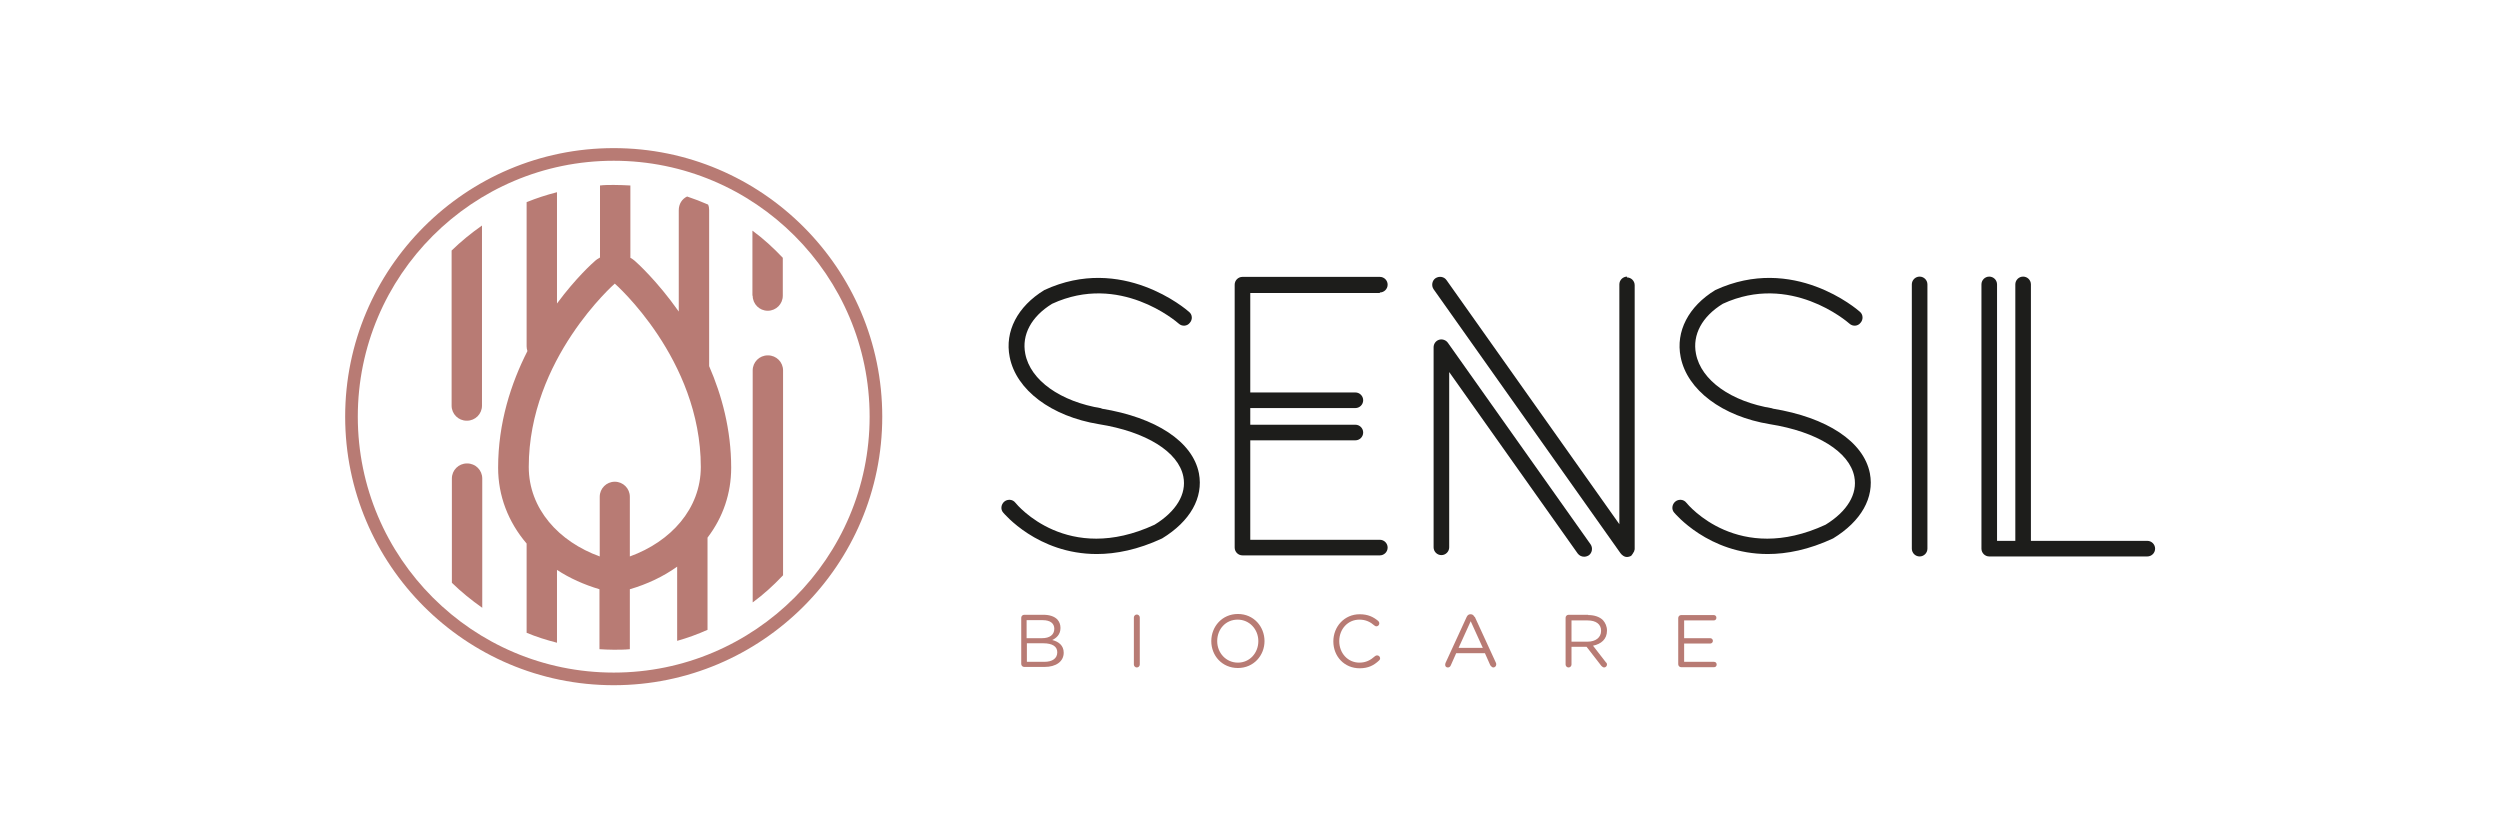 <?xml version="1.0" encoding="UTF-8"?>
<svg id="Capa_1" data-name="Capa 1" xmlns="http://www.w3.org/2000/svg" viewBox="0 0 93 31">
  <defs>
    <style>
      .cls-1 {
        fill: #b87b74;
      }

      .cls-2 {
        fill: #1d1d1b;
      }
    </style>
  </defs>
  <g>
    <path class="cls-1" d="M22.83,5.51c-5.51,0-9.99,4.48-9.99,9.99s4.48,9.99,9.99,9.99,9.99-4.48,9.99-9.99-4.48-9.99-9.99-9.99ZM22.83,25.02c-5.25,0-9.52-4.27-9.52-9.52s4.27-9.52,9.52-9.52,9.52,4.27,9.52,9.52-4.27,9.52-9.52,9.52Z"/>
    <path class="cls-1" d="M17.37,15.65c.31,0,.56-.25.56-.56v-6.7c-.4.28-.78.59-1.13.93v5.77c0,.31.25.56.56.56Z"/>
    <path class="cls-1" d="M17.37,17.24c-.31,0-.56.25-.56.56v3.88c.35.34.73.65,1.13.93v-4.81c0-.31-.25-.56-.56-.56Z"/>
    <path class="cls-1" d="M26.38,7.81c0-.07-.01-.14-.04-.2-.25-.11-.51-.21-.78-.3-.19.09-.31.28-.31.51v3.77c-.81-1.15-1.57-1.83-1.64-1.89-.05-.04-.1-.08-.16-.11v-2.69c-.21-.01-.41-.02-.62-.02-.17,0-.34,0-.51.02v2.68c-.07.04-.14.08-.2.14-.06.05-.69.61-1.4,1.57v-4.14c-.39.1-.76.22-1.13.37v5.36c0,.06.01.12.03.18-.61,1.2-1.09,2.67-1.09,4.34,0,1.04.37,2.01,1.06,2.82,0,.01,0,.02,0,.04v3.28c.36.15.74.27,1.13.37v-2.71c.47.31,1.01.55,1.58.72v2.23c.17.01.35.02.53.02.2,0,.4,0,.6-.02v-2.23c.65-.19,1.24-.47,1.76-.84v2.76c.39-.11.77-.25,1.13-.41v-3.43c.58-.76.88-1.65.88-2.6,0-1.42-.35-2.7-.82-3.78v-5.77ZM23.43,20.7v-2.22c0-.31-.25-.56-.56-.56s-.56.25-.56.56v2.22c-1.52-.55-2.64-1.77-2.64-3.33,0-4.02,3.2-6.82,3.2-6.82,0,0,3.2,2.8,3.2,6.82,0,1.56-1.12,2.78-2.64,3.33Z"/>
    <path class="cls-1" d="M28.56,13.22c-.31,0-.56.25-.56.56v8.63c.41-.3.78-.64,1.13-1.01v-7.62c0-.31-.25-.56-.56-.56Z"/>
    <path class="cls-1" d="M28,11c0,.31.25.56.56.56s.56-.25.56-.56v-1.41c-.35-.37-.72-.71-1.13-1.01v2.42Z"/>
    <path class="cls-1" d="M39.14,23.81c.15-.07.31-.2.31-.45h0c0-.13-.04-.23-.12-.32-.11-.11-.29-.17-.51-.17h-.72c-.06,0-.11.05-.11.11v1.72c0,.06.05.11.11.11h.76c.42,0,.71-.2.71-.53h0c0-.27-.19-.41-.42-.47ZM38.2,23.07h.59c.28,0,.43.12.43.32h0c0,.23-.18.35-.45.35h-.58v-.67ZM39.33,24.27c0,.22-.18.35-.48.35h-.65v-.69h.61c.34,0,.52.12.52.33h0Z"/>
    <path class="cls-1" d="M42.29,22.86c-.06,0-.11.05-.11.11v1.75c0,.06.05.11.11.11.06,0,.11-.05.11-.11v-1.75c0-.06-.05-.11-.11-.11Z"/>
    <path class="cls-1" d="M46.05,22.84c-.59,0-.99.47-.99,1.01h0c0,.54.4,1,.99,1s.99-.47.99-1h0c0-.54-.4-1.01-.99-1.01ZM46.81,23.85c0,.44-.32.8-.76.8s-.77-.36-.77-.8h0c0-.45.32-.8.76-.8s.77.36.77.8h0Z"/>
    <path class="cls-1" d="M51.22,24.38s-.05.01-.07.03c-.17.15-.34.24-.58.24-.43,0-.75-.35-.75-.8h0c0-.45.32-.8.75-.8.24,0,.41.09.56.22.02.01.04.03.07.03.06,0,.11-.05.11-.11,0-.04-.02-.07-.04-.09-.18-.15-.38-.25-.69-.25-.57,0-.98.46-.98,1.01h0c0,.56.41,1,.98,1,.32,0,.53-.11.72-.29.02-.02.04-.04.04-.08,0-.06-.05-.11-.11-.11Z"/>
    <path class="cls-1" d="M54.85,22.95c-.03-.06-.07-.1-.14-.1h-.01c-.07,0-.11.04-.14.1l-.79,1.72s-.01.04-.01.06c0,.06.04.1.1.1.05,0,.09-.03.11-.08l.2-.45h1.07l.2.45s.06.08.11.08c.06,0,.11-.05.11-.11,0-.02,0-.04-.01-.06l-.79-1.72ZM54.26,24.1l.45-.99.45.99h-.89Z"/>
    <path class="cls-1" d="M59.08,22.87h-.73c-.06,0-.11.05-.11.11v1.74c0,.06.05.11.11.11.06,0,.11-.05.11-.11v-.66h.56l.55.71s.06.06.1.06c.06,0,.11-.05.11-.11,0-.03-.01-.06-.04-.08l-.48-.62c.3-.06.52-.24.52-.56h0c0-.16-.06-.29-.15-.39-.12-.12-.31-.19-.55-.19ZM59.56,23.47c0,.25-.21.4-.5.4h-.6v-.79h.6c.31,0,.5.14.5.38h0Z"/>
    <path class="cls-1" d="M63.76,24.62h-1.11v-.68h.97c.05,0,.1-.04.1-.1,0-.05-.04-.1-.1-.1h-.97v-.66h1.1c.06,0,.1-.04.1-.1s-.04-.1-.1-.1h-1.21c-.06,0-.11.05-.11.11v1.72c0,.06.05.11.11.11h1.22c.06,0,.1-.04.1-.1s-.04-.1-.1-.1Z"/>
  </g>
  <g>
    <path class="cls-2" d="M79.87,20.12h-4.32v-9.54c0-.16-.13-.29-.29-.29s-.29.13-.29.29v9.54h-.68v-9.54c0-.16-.13-.29-.29-.29s-.29.13-.29.29v9.83c0,.16.13.29.29.29h5.88c.16,0,.29-.13.29-.29s-.13-.29-.29-.29Z"/>
    <path class="cls-2" d="M71.41,10.29c-.16,0-.29.13-.29.29v9.83c0,.16.13.29.29.29s.29-.13.29-.29v-9.83c0-.16-.13-.29-.29-.29Z"/>
    <path class="cls-2" d="M60.53,10.29c-.16,0-.29.13-.29.29v8.92l-6.43-9.08c-.09-.13-.27-.16-.41-.07-.13.09-.16.28-.07.41l6.96,9.83s.02.01.02.02c0,.01.02.02.03.03.05.05.12.08.18.08.06,0,.12-.02.17-.05,0,0,0-.02.01-.02.03-.03.04-.06.06-.09.02-.03.04-.06.04-.1,0,0,.01-.02.01-.02v-9.83c0-.16-.13-.29-.29-.29Z"/>
    <path class="cls-2" d="M53.86,12.75c-.07-.1-.21-.15-.33-.11-.12.04-.2.15-.2.28v7.44c0,.16.13.29.29.29s.29-.13.29-.29v-6.52l4.78,6.75c.06.08.15.12.24.12.06,0,.12-.02.17-.05.13-.09.16-.28.07-.41l-5.31-7.5Z"/>
    <path class="cls-2" d="M51.33,10.88c.16,0,.29-.13.29-.29s-.13-.29-.29-.29h-5.11c-.16,0-.29.13-.29.29v9.78c0,.16.13.29.29.29h5.11c.16,0,.29-.13.29-.29s-.13-.29-.29-.29h-4.82v-3.7h3.91c.16,0,.29-.13.29-.29s-.13-.29-.29-.29h-3.91v-.62h3.91c.16,0,.29-.13.29-.29s-.13-.29-.29-.29h-3.91v-3.7h4.82Z"/>
    <path class="cls-2" d="M65.93,15.19c-1.53-.25-2.65-1.04-2.84-2.03-.14-.71.23-1.39,1-1.86,2.51-1.16,4.62.66,4.71.74.12.11.31.1.41-.03.11-.12.1-.31-.02-.41-.1-.09-2.48-2.15-5.38-.81-1,.61-1.48,1.54-1.29,2.49.24,1.23,1.55,2.21,3.32,2.5,1.76.28,2.96,1.03,3.14,1.95.13.65-.27,1.3-1.07,1.79-3.24,1.5-5.1-.72-5.18-.82-.1-.13-.29-.14-.41-.04-.12.1-.15.29-.04.41.02.02,1.27,1.54,3.48,1.54.71,0,1.53-.16,2.43-.58,1.05-.64,1.54-1.52,1.37-2.42-.23-1.18-1.59-2.08-3.62-2.41Z"/>
    <path class="cls-2" d="M40.98,15.19c-1.53-.25-2.65-1.04-2.84-2.03-.14-.71.23-1.39,1-1.86,2.51-1.16,4.62.66,4.71.74.12.11.31.1.41-.03.11-.12.1-.31-.03-.41-.1-.09-2.49-2.15-5.38-.81-1,.61-1.48,1.54-1.29,2.49.24,1.23,1.55,2.21,3.32,2.5,1.76.28,2.96,1.03,3.14,1.95.13.65-.27,1.3-1.07,1.79-3.24,1.5-5.1-.72-5.18-.82-.1-.13-.29-.14-.41-.04-.12.1-.15.29-.04.41.02.02,1.27,1.54,3.48,1.54.71,0,1.53-.16,2.43-.58,1.05-.64,1.54-1.52,1.37-2.42-.23-1.18-1.59-2.08-3.63-2.41Z"/>
  </g>
</svg>